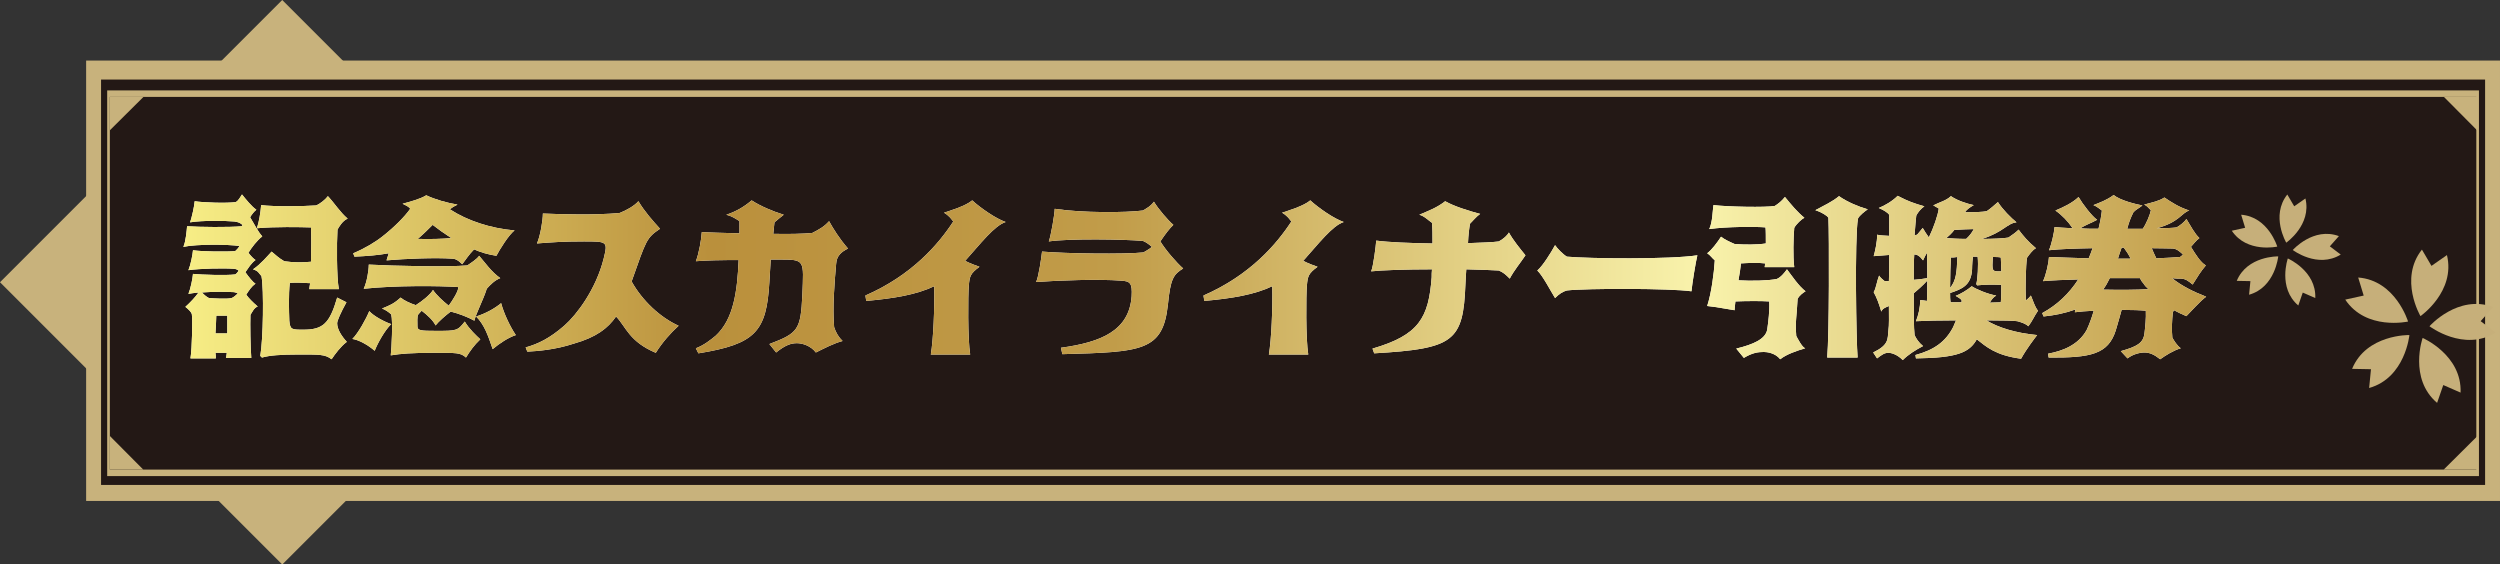 <?xml version="1.0" encoding="UTF-8"?><svg id="_レイヤー_2" xmlns="http://www.w3.org/2000/svg" width="415.852" height="93.897" xmlns:xlink="http://www.w3.org/1999/xlink" viewBox="0 0 415.852 93.897"><rect x="0" y="0" width="415.852" height="93.897" fill="#333333" stroke="none"/><defs><style>.cls-1{fill:#c6af7a;}.cls-1,.cls-2,.cls-3,.cls-4,.cls-5{stroke-width:0px;}.cls-2{fill:url(#_新規グラデーションスウォッチ_16);}.cls-3{fill:#231815;}.cls-4{fill:#c8b27c;}.cls-5{fill:#fff;}</style><linearGradient id="_新規グラデーションスウォッチ_16" x1="30.498" y1="46.122" x2="366.976" y2="46.122" gradientUnits="userSpaceOnUse"><stop offset="0" stop-color="#f7ee86"/><stop offset=".26" stop-color="#ba903c"/><stop offset=".46" stop-color="#c19c49"/><stop offset=".75" stop-color="#f9f3ac"/><stop offset="1" stop-color="#c19c49"/></linearGradient></defs><g id="_レイヤー_1-2"><rect class="cls-4" x="13.751" y="13.75" width="66.395" height="66.396" transform="translate(-19.446 46.95) rotate(-45.001)"/><rect class="cls-4" x="14.329" y="10.074" width="401.522" height="73.255"/><rect class="cls-3" x="16.81" y="13.233" width="396.563" height="67.432"/><path class="cls-4" d="M412.351,79.193H17.831V15.038h394.519v64.155ZM18.269,78.112h393.645V16.119H18.269v61.993Z"/><polygon class="cls-4" points="18.269 78.112 23.828 78.112 18.269 72.516 18.269 78.112"/><polygon class="cls-4" points="412.08 16.119 406.521 16.119 412.08 21.715 412.08 16.119"/><polygon class="cls-4" points="412.08 78.112 412.08 72.553 406.484 78.112 412.08 78.112"/><polygon class="cls-4" points="18.269 16.119 18.269 21.678 23.865 16.119 18.269 16.119"/><path class="cls-1" d="M402.624,52.583s5.873-4.076,4.404-10.154l-2.575,1.797-1.589-2.709c-3.874,4.91-.24,11.066-.24,11.066Z"/><path class="cls-1" d="M400.56,53.487s-2.061-6.845-8.296-7.326l.914,3.004-3.067.674c3.472,5.201,10.45,3.648,10.45,3.648Z"/><path class="cls-1" d="M400.782,55.73s-7.147-.155-9.532,5.626l3.14.06-.307,3.125c6.02-1.695,6.699-8.811,6.699-8.811Z"/><path class="cls-1" d="M402.983,56.212s-2.356,6.749,2.406,10.804l1.027-2.968,2.878,1.257c.248-6.249-6.31-9.094-6.31-9.094Z"/><path class="cls-1" d="M404.122,54.267s5.691,4.326,11.018,1.051l-2.505-1.894,2.085-2.348c-5.866-2.167-10.598,3.191-10.598,3.191Z"/><path class="cls-1" d="M380.297,40.366s4.252-2.951,3.189-7.353l-1.865,1.301-1.15-1.961c-2.805,3.555-.174,8.013-.174,8.013Z"/><path class="cls-1" d="M378.803,41.021s-1.493-4.956-6.007-5.305l.662,2.175-2.221.488c2.514,3.766,7.567,2.641,7.567,2.641Z"/><path class="cls-1" d="M378.964,42.645s-5.175-.112-6.902,4.074l2.273.043-.222,2.263c4.359-1.227,4.85-6.38,4.85-6.38Z"/><path class="cls-1" d="M380.557,42.993s-1.706,4.887,1.742,7.823l.744-2.149,2.084.91c.18-4.525-4.569-6.585-4.569-6.585Z"/><path class="cls-1" d="M381.382,41.585s4.121,3.132,7.978.761l-1.814-1.371,1.51-1.7c-4.248-1.569-7.674,2.311-7.674,2.311Z"/><path class="cls-5" d="M41.66,52.364c-.056,1.547,0,5.427.141,7.17h-4.217c.084-.197.084-.562.14-.844h-1.884c.056.281.056.647.056.928h-4.217c.281-1.687.366-6.691.225-7.394-.084-.281-.506-.759-1.068-1.181.843-.759,1.631-1.603,2.193-2.39-.703.084-1.265.14-1.687.225.337-.787.703-2.53.759-3.318,1.406.141,5.567.281,7.029.085.225-.141.422-.366.562-.647-.281-.197-.562-.281-.759-.281-1.631-.141-5.623-.056-7.591.225.337-.787.703-2.531.759-3.318,1.406.225,5.567.281,7.029.141.225-.197.506-.478.703-.844-1.884-.281-7.029-.337-9.335.141.422-.9.562-2.812.619-3.43,1.912.14,7.17.197,9.081,0,.056-.085.141-.141.141-.225-.562-.478-.928-.478-1.35-.562-1.546-.14-5.398-.197-7.366.141.281-.844.703-2.671.759-3.515,1.35.225,5.426.365,6.832.14.422-.197.759-.843,1.04-1.265.562.703,1.687,2.109,2.39,2.53-.422.366-.759.787-1.04,1.265.703,1.124,1.265,2.334,2.024,3.177-.9.703-1.743,1.827-2.306,2.727.422.562.843.984,1.181,1.209-.759.562-1.181,1.321-1.687,2.024.562.787,1.209,1.631,1.687,1.912-.703.478-1.125,1.181-1.546,1.828.506.703,1.265,1.406,1.912,1.968-.647.197-.984,1.097-1.209,1.377ZM33.591,48.653c.337.365.843.787,1.181.928.928.056,2.896.197,3.739,0,.281-.085.703-.422,1.04-.787-.281-.14-.478-.14-.618-.197-1.406-.085-3.599-.085-5.342.056ZM37.808,55.457v-2.952h-1.828c0,.647-.084,1.771-.141,2.952h1.968ZM56.14,38.193c-.141,2.249-.141,8.013.225,9.897h-4.92c.056-.281.056-.619.141-.984-1.068-.056-2.193-.14-3.374-.056-.225,1.968-.141,4.639-.084,6.298.141,1.49.365,1.49,2.334,1.49,3.233,0,4.358-.984,5.623-5.342l1.546.787c-.928,1.659-1.546,3.064-1.546,3.486,0,.984.703,2.109,1.603,3.093-1.04.787-1.968,2.052-2.53,2.896-1.125-.844-2.024-.787-5.623-.787-2.812,0-4.695.141-5.96.506l-.281-.281c.478-2.671.619-11.021.197-13.27-.478-.506-.478-.844-1.406-1.125,1.265-.843,2.39-2.193,3.093-2.952.562.478,1.265,1.125,2.109,1.603,1.49.225,3.093.225,4.442.084.056-2.109.056-4.358,0-5.707-1.828-.056-5.989-.14-8.997.14.337-1.04.618-2.586.703-3.852,2.165.281,7.085.197,9.138.056.703-.281,1.603-1.04,1.968-1.547,1.181,1.265,2.024,2.671,3.289,3.74-.843.337-1.462,1.406-1.687,1.827Z"/><path class="cls-5" d="M58.615,56.384c.984-.984,2.306-3.374,2.812-4.639.703.843,2.727,1.884,3.655,2.165-1.068.984-2.334,3.318-2.755,4.442-1.124-.984-2.671-1.828-3.711-1.968ZM82.57,42.551c-1.406-.225-2.587-.562-3.711-1.068-.787.787-1.49,1.828-1.968,2.474-.787-.787-1.265-.928-1.687-.928-2.671-.197-7.732,0-10.909.281.084-.281.225-.703.366-1.181-1.771.337-3.739.478-5.708.562l-.197-.562c1.884-.787,3.655-1.827,4.977-2.896,1.968-1.546,3.655-3.289,4.499-4.498-.197-.337-.703-.562-1.265-.844,1.209-.337,2.896-.759,3.936-1.406,1.49.703,3.458,1.265,5.201,1.547-.422.225-.843.422-1.265.787,2.896,1.884,6.692,3.149,10.768,3.515-.928.618-2.615,3.374-3.036,4.217ZM69.58,52.308c-.225.281-.141,1.406-.141,1.968,0,.703.478.76,3.093.76,3.43,0,3.571,0,4.78-1.547.703,1.209,1.968,2.39,2.587,2.952-1.04.984-1.687,1.912-2.39,3.036-.9-.843-1.603-.787-5.482-.787-3.515,0-5.342.141-7.029.422.141-1.181.366-5.623.084-6.804-.365-.366-1.068-.844-1.546-.984,1.406-.562,2.109-.9,3.093-1.828.618.506,1.546.928,2.53,1.265,1.124-.703,2.39-1.743,2.868-2.531.562.844,1.631,1.828,2.615,2.615.703-.984,1.603-2.39,1.603-3.093-3.233-.225-10.543-.281-15.745.281.506-1.068.843-2.952.843-4.02,4.161.225,12.933.422,16.392.14.478-.337,1.603-1.04,1.968-1.603.984,1.125,2.024,2.671,3.514,3.711-.928.366-1.631,1.069-2.249,1.772-.562,1.827-1.771,4.049-2.053,5.314-1.125-.618-2.587-1.181-3.936-1.518-.843.619-2.024,1.659-2.53,2.306-.337-.787-1.406-1.772-2.305-2.446-.225.197-.422.478-.562.619ZM75.063,39.599c-1.209-.787-2.193-1.49-3.093-2.193-.703.703-1.49,1.49-2.474,2.334,2.053.056,4.161,0,5.567-.14ZM85.803,55.738c-1.265.422-2.671,1.349-3.852,2.334-.787-2.334-1.406-4.077-2.755-5.427,1.546-.478,3.093-1.321,4.161-2.221.478,1.799,1.546,3.993,2.446,5.314Z"/><path class="cls-5" d="M112.88,54.191c-1.265,1.124-2.755,2.811-3.795,4.498-4.442-1.884-4.92-4.273-6.607-6.045-1.35,1.968-3.318,3.458-6.973,4.499-3.233,1.068-6.185,1.265-7.788,1.349l-.281-.703c2.024-.562,3.992-1.49,6.466-3.655,2.024-1.772,5.258-6.045,6.523-11.162.703-2.812.562-2.812-3.289-2.812-3.514,0-5.286.141-7.816.337.562-1.265.984-3.852.984-4.977,3.318.141,8.66.281,12.736-.084.9-.337,2.446-1.124,3.149-1.968,1.068,1.772,2.334,3.177,3.599,4.583-2.249,1.547-2.249,1.743-4.723,8.772,1.771,3.177,4.723,5.961,7.816,7.366Z"/><path class="cls-5" d="M140.154,56.722c-1.406.365-3.036,1.209-4.442,1.912-.843-1.125-2.249-1.547-3.149-1.547-.928,0-1.912.281-3.458,1.547l-1.125-1.406c4.78-1.827,5.201-2.334,5.483-8.153.225-5.904.506-5.904-3.936-5.904h-1.321c-.084,1.265-.141,2.531-.225,3.74-.478,8.266-2.306,10.318-11.809,11.865l-.422-.844c1.35-.506,2.474-1.406,3.318-2.109,2.952-2.755,3.571-7.31,3.796-12.568-2.671,0-5.567.056-7.113.197.506-1.265.928-3.711.984-4.836,1.209.056,3.739.14,6.27.197v-2.024c-.647-.422-1.265-.843-2.193-1.068,1.687-.562,2.952-1.322,4.217-2.39,1.406.928,3.514,1.827,5.342,2.39-.562.422-1.04.843-1.546,1.265-.056.506-.141,1.209-.197,1.911,2.587.056,4.977,0,6.467-.14,1.125-.562,2.024-1.068,2.812-1.968.703,1.265,1.687,2.868,3.149,4.555-1.124.562-1.884,1.209-1.968,2.53-.281,3.177-.619,7.254-.337,10.544.281.899.759,1.687,1.406,2.306Z"/><path class="cls-5" d="M160.539,43.395c.843.422,1.743.759,2.39.984-1.546,1.124-1.631,1.603-1.771,3.093-.141,1.547-.197,8.969.225,11.499h-6.551c.422-2.446.647-7.788.562-11.358-2.952,1.406-6.664,2.024-11.303,2.446l-.141-.9c7.732-3.374,12.146-8.519,14.62-12.315-.084-.056-.562-.899-1.546-1.462.843-.281,3.655-1.124,4.695-2.052,1.209,1.124,3.88,3.036,5.567,3.599-1.912.618-4.217,3.655-6.748,6.466Z"/><path class="cls-5" d="M196.81,44.66c-1.631.984-2.109,1.743-2.53,5.96-.843,7.788-4.218,7.929-17.572,8.294l-.225-1.068c6.607-.9,11.331-2.811,11.752-8.547.141-2.249-.281-2.531-1.771-2.615-3.655-.281-10.262-.056-14.114.225.422-.844.9-4.218.984-5.061,3.852.337,13.777.478,16.869.141.422-.281,1.04-.562,1.406-.928-.506-.422-.928-.759-1.49-.984-3.233-.281-12.23-.422-15.66.084.337-.843.984-4.583.984-5.426,4.555.703,11.949.647,14.676.281.703-.422,1.265-.703,1.828-1.462.703,1.181,2.334,3.093,3.233,3.852-.619.562-1.462,1.687-2.165,2.755.9,1.462,2.671,3.515,3.796,4.499Z"/><path class="cls-5" d="M216.774,43.395c.843.422,1.743.759,2.39.984-1.547,1.124-1.631,1.603-1.771,3.093-.141,1.547-.197,8.969.225,11.499h-6.551c.422-2.446.647-7.788.562-11.358-2.952,1.406-6.663,2.024-11.302,2.446l-.141-.9c7.732-3.374,12.146-8.519,14.62-12.315-.084-.056-.562-.899-1.547-1.462.844-.281,3.655-1.124,4.695-2.052,1.209,1.124,3.88,3.036,5.567,3.599-1.912.618-4.217,3.655-6.748,6.466Z"/><path class="cls-5" d="M253.747,42.467c-.843,1.265-1.912,2.531-2.615,3.88-.703-.703-1.124-1.069-1.827-1.349-.984-.056-3.008-.141-5.399-.197-.084.844-.084,1.687-.14,2.39-.365,9.672-1.912,10.796-15.182,11.584l-.281-.787c7.732-2.249,9.334-5.117,9.84-11.865,0-.422,0-.844.056-1.322-4.273,0-8.491.141-10.121.337.365-.844.787-4.274.843-5.117,2.053.281,5.708.422,9.363.478,0-1.322,0-2.531-.085-3.43-.618-.422-1.265-1.124-2.109-1.349,1.631-.703,2.952-1.181,4.302-2.249,1.462.844,3.993,1.631,5.82,2.109-.618.422-1.265,1.209-1.687,1.631-.14.759-.281,1.884-.337,3.233,2.165-.084,4.077-.14,5.117-.281.703-.365,1.406-.984,1.687-1.49.647,1.209,1.912,2.755,2.755,3.795Z"/><path class="cls-5" d="M258.669,49.58c-.703-1.125-2.052-3.74-2.952-4.583.899-.759,2.305-3.008,2.952-4.218.337.506,1.265,1.49,1.968,1.912,3.571.337,17.207.478,21.705-.225-.281,1.124-.843,4.583-.984,5.989-3.43-.506-17.488-.506-20.721-.14-.703.197-1.265.562-1.968,1.265Z"/><path class="cls-5" d="M299.017,49.721c-.14,2.868-.422,3.768-.225,6.157.225.422.984,1.912,1.49,2.052-1.406.422-3.093.984-4.161,1.828-.843-1.069-2.249-1.209-2.727-1.209-.984,0-1.912.14-3.318.984l-1.265-1.547c2.896-.703,4.864-1.602,5.145-3.149.197-1.349.422-3.149.337-4.695-1.265-.084-3.655-.084-5.623,0-.056.619-.141,1.181-.141,1.462-1.265-.197-3.149-.562-4.555-.703.703-2.165,1.124-5.398,1.265-7.591-.422-.337-.787-.9-1.265-1.181.759-.562,1.603-1.687,2.306-2.755.506.422,1.406.843,2.249,1.209,1.687.14,3.74.14,5.202-.085,0-1.124,0-2.165-.056-2.671-1.547-.14-6.466-.14-9.362.281.562-1.124.562-3.149.703-3.993,2.193.281,8.8.422,10.206.141.562-.366,1.04-.703,1.687-1.49,1.04,1.265,2.024,2.474,3.233,3.458-.422.197-1.349,1.04-1.687,1.687-.14,1.743-.225,4.639,0,6.523h-4.92c.056-.197.056-.422.056-.619-1.181-.14-2.587-.084-3.993,0-.085.759-.225,1.743-.422,2.812,2.109.14,5.117.056,6.382-.225.647-.281,1.124-.844,1.687-1.603.787,1.04,1.968,2.812,3.093,3.655-.337.197-.984.619-1.322,1.265ZM305.905,32.626c1.265.928,3.289,1.772,4.78,2.193-.506.337-1.406,1.04-1.631,1.547-.562,3.29-.281,20.58-.056,23.111h-5.061c.337-3.739.337-20.3.197-23.252-.197-.365-1.265-.984-2.165-1.265,1.462-.787,2.811-1.406,3.936-2.334Z"/><path class="cls-5" d="M314.201,50.902c-.647.281-1.068.422-1.265.928-.422-1.406-.703-2.193-1.265-3.233.422-.703.478-1.687.899-2.756.225.365.647.703.928.928h.703c.056-1.406.056-2.896.056-4.358-.899.056-1.827.14-2.586.197.197-.703.618-2.446.562-3.57.478.14,1.265.14,2.024.197v-3.514c-.197-.281-.843-.759-1.743-1.125,1.04-.422,2.249-1.124,3.149-2.024,1.546.843,2.896,1.321,4.442,1.743-.562.365-1.124,1.068-1.349,1.546-.056.647-.197,1.772-.281,3.233.14,0,.281,0,.422-.056.281-.365.506-.562.928-1.124.281.478.619,1.04,1.04,1.602v-.056c.787-1.631,1.49-3.655,1.631-4.78-.225-.085-.562-.365-.928-.506,1.069-.562,2.109-.759,2.952-1.547.984.703,2.671,1.265,3.795,1.49-.703.422-1.124.703-1.462,1.181,1.462,0,2.952,0,3.655-.197.562-.365,1.181-.928,1.828-1.49.759,1.209,2.165,2.615,3.093,3.374-1.547.14-2.249,1.687-5.764,2.755,1.884,0,3.655-.084,4.414-.225.647-.422,1.406-.984,1.687-1.322.787,1.04,1.546,1.968,2.896,3.093-.562.281-1.209,1.181-1.49,1.602-.197,1.265-.281,4.78-.197,7.113.281-.281.478-.365.843-.844.337.759.619,1.828,1.181,2.531-.703,1.04-.9,1.659-1.603,2.586-.422-.422-1.124-.647-1.828-.843-.422-.085-2.474-.141-5.145-.141,1.912,1.181,4.864,2.109,8.435,2.446-.422.562-1.743,2.249-2.671,3.936-4.274-.562-5.82-2.024-7.366-3.233-1.209,2.193-3.233,3.093-10.121,3.177l-.085-.562c3.093-.844,5.005-2.193,6.27-4.639.197-.422.337-.787.478-1.125-2.587,0-5.117.056-6.664.141.422-1.069.703-2.249.703-3.515.281,0,.703.085,1.124.141.056-.9.056-2.109.056-3.374-.843.928-1.602,1.546-2.249,2.109,0,3.036,0,5.764.14,6.945.225.506.647,1.209,1.406,1.827-1.322.703-2.446,1.406-3.374,2.334-.899-.928-1.884-1.209-2.39-1.209-.619,0-1.04.281-1.884.928l-.647-.984c2.615-1.265,2.39-2.193,2.531-3.655.14-.928.084-2.334.084-4.077ZM318.418,42.327c-.084,1.349-.084,2.811-.084,4.217.787-.056,1.546-.14,2.249-.281,0-1.687,0-3.374-.056-4.217-.225.365-.422.787-.647,1.265-.562-.76-1.04-.984-1.406-.984h-.056ZM325.082,38.249c-.422.562-.9.984-1.322,1.35.703.056,1.968.14,3.29.14.562-.506.984-1.068,1.265-1.631-.984,0-2.109.084-3.233.14ZM326.291,50.283v-.366c-.141-.197-.703-.562-.984-.703.759-.281,1.968-.984,2.671-1.602.703.478,2.671,1.321,4.077,1.546-.506.281-.787.703-1.069,1.181.647,0,1.265-.056,1.828-.056.084-.844.084-1.828.084-2.896-1.265-.056-2.952-.056-4.02.084l-.14-.225c.225-.843.365-3.093.225-4.555h-.787c-.14,1.124-.14,2.109-.14,2.109-.141,2.671-1.687,3.29-3.655,3.936,0,.562,0,1.04.084,1.547h1.828ZM324.379,47.893c.984-1.209,1.124-2.53,1.209-5.145-.422.084-.787.084-1.068.084-.056.9-.14,3.093-.14,5.061ZM332.814,42.832c-.337-.084-.844-.084-1.322-.084-.14,2.249-.14,2.39.984,2.39h.422c0-1.04-.084-1.884-.084-2.306Z"/><path class="cls-5" d="M345.692,46.487c-2.249.056-4.302.141-5.848.281.506-1.068.928-3.036.984-4.02,1.827.084,4.161.14,6.607.225.225-.506.422-1.069.647-1.687-2.812.056-5.483.14-7.254.337.422-.984.843-2.811.928-3.852.618.056,1.687.141,3.008.197-.759-1.124-1.743-2.165-2.868-2.952,1.181-.478,2.868-1.265,3.852-2.249.647,1.124,2.249,3.233,3.093,3.795-.759.422-1.884.844-2.812,1.406.928.085,1.968.085,3.037.085.281-1.124.478-2.193.562-3.036-.225-.141-.843-.703-1.406-.9,1.04-.422,2.165-.787,3.374-1.687,1.04.9,3.711,1.547,4.78,1.743-.506.422-1.124.703-1.49,1.124-.478.928-.759,1.687-1.04,2.756h2.586c.562-.787,1.209-2.334,1.35-3.093-.366-.281-.506-.647-1.125-.928,1.547-.422,2.39-.562,3.374-1.181,1.125.759,2.39,1.603,4.133,2.165-1.265.365-1.603,1.912-5.398,2.952,1.462,0,2.671-.056,3.289-.14.506-.281,1.265-.843,1.631-1.406.76,1.209,1.322,2.39,2.165,3.177-.562.422-.984.984-1.406,1.462.787,1.265,1.546,2.53,2.474,3.093-.843.984-1.406,1.912-2.193,3.177-.759-.647-1.181-.928-1.884-.984-.422,0-.984,0-1.547-.085,1.547,1.265,3.515,2.249,5.679,3.093-.984.703-2.586,2.53-3.29,3.233-.703-.281-1.406-.647-2.052-.984-.056.141-.14.225-.197.281-.141,1.462-.225,2.868-.085,4.274.225.422.787,1.349,1.406,1.771-1.181.337-2.53,1.181-3.43,1.828-.984-.787-1.771-1.124-2.615-1.124-.843,0-2.024.337-2.811.984l-1.125-1.209c2.671-.759,3.74-1.322,3.936-2.952.141-1.181.281-2.531.225-3.768-.843-.085-2.249-.141-4.02-.141-.281.956-.562,2.081-.984,3.43-1.265,3.936-4.133,4.555-11.162,4.498l-.085-.647c2.334-.422,5.005-1.406,6.411-3.936.422-.899.843-2.024,1.181-3.205-1.181.056-2.306.14-3.149.253,0-.197.056-.337.14-.478-1.687.619-3.458.984-5.342,1.181l-.225-.562c2.531-1.378,4.499-3.29,5.989-5.595ZM350.95,46.262c-.337.703-.703,1.35-1.124,1.912,2.53.056,5.623.056,7.535-.084-.365-.337-.647-.619-.843-.984-.225-.197-.422-.562-.562-.844h-5.005ZM352.299,43.029h2.109c-.281-.619-.703-1.265-1.125-1.828h-.365c-.197.562-.422,1.125-.619,1.828ZM361.493,41.343c-.844,0-2.024-.056-3.571-.056.197.478.478,1.124.759,1.687,1.687-.085,3.093-.141,3.936-.225.14-.056.281-.197.506-.422-.844-.76-1.125-.9-1.631-.984Z"/><path class="cls-2" d="M41.66,52.364c-.056,1.547,0,5.427.141,7.17h-4.217c.084-.197.084-.562.14-.844h-1.884c.056.281.056.647.056.928h-4.217c.281-1.687.366-6.691.225-7.394-.084-.281-.506-.759-1.068-1.181.843-.759,1.631-1.603,2.193-2.39-.703.084-1.265.14-1.687.225.337-.787.703-2.53.759-3.318,1.406.141,5.567.281,7.029.085.225-.141.422-.366.562-.647-.281-.197-.562-.281-.759-.281-1.631-.141-5.623-.056-7.591.225.337-.787.703-2.531.759-3.318,1.406.225,5.567.281,7.029.141.225-.197.506-.478.703-.844-1.884-.281-7.029-.337-9.335.141.422-.9.562-2.812.619-3.43,1.912.14,7.17.197,9.081,0,.056-.085.141-.141.141-.225-.562-.478-.928-.478-1.35-.562-1.546-.14-5.398-.197-7.366.141.281-.844.703-2.671.759-3.515,1.35.225,5.426.365,6.832.14.422-.197.759-.843,1.04-1.265.562.703,1.687,2.109,2.39,2.53-.422.366-.759.787-1.04,1.265.703,1.124,1.265,2.334,2.024,3.177-.9.703-1.743,1.827-2.306,2.727.422.562.843.984,1.181,1.209-.759.562-1.181,1.321-1.687,2.024.562.787,1.209,1.631,1.687,1.912-.703.478-1.125,1.181-1.546,1.828.506.703,1.265,1.406,1.912,1.968-.647.197-.984,1.097-1.209,1.377ZM33.591,48.653c.337.365.843.787,1.181.928.928.056,2.896.197,3.739,0,.281-.085.703-.422,1.04-.787-.281-.14-.478-.14-.618-.197-1.406-.085-3.599-.085-5.342.056ZM37.808,55.457v-2.952h-1.828c0,.647-.084,1.771-.141,2.952h1.968ZM56.14,38.193c-.141,2.249-.141,8.013.225,9.897h-4.92c.056-.281.056-.619.141-.984-1.068-.056-2.193-.14-3.374-.056-.225,1.968-.141,4.639-.084,6.298.141,1.49.365,1.49,2.334,1.49,3.233,0,4.358-.984,5.623-5.342l1.546.787c-.928,1.659-1.546,3.064-1.546,3.486,0,.984.703,2.109,1.603,3.093-1.04.787-1.968,2.052-2.53,2.896-1.125-.844-2.024-.787-5.623-.787-2.812,0-4.695.141-5.96.506l-.281-.281c.478-2.671.619-11.021.197-13.27-.478-.506-.478-.844-1.406-1.125,1.265-.843,2.39-2.193,3.093-2.952.562.478,1.265,1.125,2.109,1.603,1.49.225,3.093.225,4.442.084.056-2.109.056-4.358,0-5.707-1.828-.056-5.989-.14-8.997.14.337-1.04.618-2.586.703-3.852,2.165.281,7.085.197,9.138.056.703-.281,1.603-1.04,1.968-1.547,1.181,1.265,2.024,2.671,3.289,3.74-.843.337-1.462,1.406-1.687,1.827Z"/><path class="cls-2" d="M58.615,56.384c.984-.984,2.306-3.374,2.812-4.639.703.843,2.727,1.884,3.655,2.165-1.068.984-2.334,3.318-2.755,4.442-1.124-.984-2.671-1.828-3.711-1.968ZM82.57,42.551c-1.406-.225-2.587-.562-3.711-1.068-.787.787-1.49,1.828-1.968,2.474-.787-.787-1.265-.928-1.687-.928-2.671-.197-7.732,0-10.909.281.084-.281.225-.703.366-1.181-1.771.337-3.739.478-5.708.562l-.197-.562c1.884-.787,3.655-1.827,4.977-2.896,1.968-1.546,3.655-3.289,4.499-4.498-.197-.337-.703-.562-1.265-.844,1.209-.337,2.896-.759,3.936-1.406,1.49.703,3.458,1.265,5.201,1.547-.422.225-.843.422-1.265.787,2.896,1.884,6.692,3.149,10.768,3.515-.928.618-2.615,3.374-3.036,4.217ZM69.58,52.308c-.225.281-.141,1.406-.141,1.968,0,.703.478.76,3.093.76,3.43,0,3.571,0,4.78-1.547.703,1.209,1.968,2.39,2.587,2.952-1.04.984-1.687,1.912-2.39,3.036-.9-.843-1.603-.787-5.482-.787-3.515,0-5.342.141-7.029.422.141-1.181.366-5.623.084-6.804-.365-.366-1.068-.844-1.546-.984,1.406-.562,2.109-.9,3.093-1.828.618.506,1.546.928,2.53,1.265,1.124-.703,2.39-1.743,2.868-2.531.562.844,1.631,1.828,2.615,2.615.703-.984,1.603-2.39,1.603-3.093-3.233-.225-10.543-.281-15.745.281.506-1.068.843-2.952.843-4.02,4.161.225,12.933.422,16.392.14.478-.337,1.603-1.04,1.968-1.603.984,1.125,2.024,2.671,3.514,3.711-.928.366-1.631,1.069-2.249,1.772-.562,1.827-1.771,4.049-2.053,5.314-1.125-.618-2.587-1.181-3.936-1.518-.843.619-2.024,1.659-2.53,2.306-.337-.787-1.406-1.772-2.305-2.446-.225.197-.422.478-.562.619ZM75.063,39.599c-1.209-.787-2.193-1.49-3.093-2.193-.703.703-1.49,1.49-2.474,2.334,2.053.056,4.161,0,5.567-.14ZM85.803,55.738c-1.265.422-2.671,1.349-3.852,2.334-.787-2.334-1.406-4.077-2.755-5.427,1.546-.478,3.093-1.321,4.161-2.221.478,1.799,1.546,3.993,2.446,5.314Z"/><path class="cls-2" d="M112.88,54.191c-1.265,1.124-2.755,2.811-3.795,4.498-4.442-1.884-4.92-4.273-6.607-6.045-1.35,1.968-3.318,3.458-6.973,4.499-3.233,1.068-6.185,1.265-7.788,1.349l-.281-.703c2.024-.562,3.992-1.49,6.466-3.655,2.024-1.772,5.258-6.045,6.523-11.162.703-2.812.562-2.812-3.289-2.812-3.514,0-5.286.141-7.816.337.562-1.265.984-3.852.984-4.977,3.318.141,8.66.281,12.736-.084.9-.337,2.446-1.124,3.149-1.968,1.068,1.772,2.334,3.177,3.599,4.583-2.249,1.547-2.249,1.743-4.723,8.772,1.771,3.177,4.723,5.961,7.816,7.366Z"/><path class="cls-2" d="M140.154,56.722c-1.406.365-3.036,1.209-4.442,1.912-.843-1.125-2.249-1.547-3.149-1.547-.928,0-1.912.281-3.458,1.547l-1.125-1.406c4.78-1.827,5.201-2.334,5.483-8.153.225-5.904.506-5.904-3.936-5.904h-1.321c-.084,1.265-.141,2.531-.225,3.74-.478,8.266-2.306,10.318-11.809,11.865l-.422-.844c1.35-.506,2.474-1.406,3.318-2.109,2.952-2.755,3.571-7.31,3.796-12.568-2.671,0-5.567.056-7.113.197.506-1.265.928-3.711.984-4.836,1.209.056,3.739.14,6.27.197v-2.024c-.647-.422-1.265-.843-2.193-1.068,1.687-.562,2.952-1.322,4.217-2.39,1.406.928,3.514,1.827,5.342,2.39-.562.422-1.04.843-1.546,1.265-.056.506-.141,1.209-.197,1.911,2.587.056,4.977,0,6.467-.14,1.125-.562,2.024-1.068,2.812-1.968.703,1.265,1.687,2.868,3.149,4.555-1.124.562-1.884,1.209-1.968,2.53-.281,3.177-.619,7.254-.337,10.544.281.899.759,1.687,1.406,2.306Z"/><path class="cls-2" d="M160.539,43.395c.843.422,1.743.759,2.39.984-1.546,1.124-1.631,1.603-1.771,3.093-.141,1.547-.197,8.969.225,11.499h-6.551c.422-2.446.647-7.788.562-11.358-2.952,1.406-6.664,2.024-11.303,2.446l-.141-.9c7.732-3.374,12.146-8.519,14.62-12.315-.084-.056-.562-.899-1.546-1.462.843-.281,3.655-1.124,4.695-2.052,1.209,1.124,3.88,3.036,5.567,3.599-1.912.618-4.217,3.655-6.748,6.466Z"/><path class="cls-2" d="M196.81,44.66c-1.631.984-2.109,1.743-2.53,5.96-.843,7.788-4.218,7.929-17.572,8.294l-.225-1.068c6.607-.9,11.331-2.811,11.752-8.547.141-2.249-.281-2.531-1.771-2.615-3.655-.281-10.262-.056-14.114.225.422-.844.9-4.218.984-5.061,3.852.337,13.777.478,16.869.141.422-.281,1.04-.562,1.406-.928-.506-.422-.928-.759-1.49-.984-3.233-.281-12.23-.422-15.66.084.337-.843.984-4.583.984-5.426,4.555.703,11.949.647,14.676.281.703-.422,1.265-.703,1.828-1.462.703,1.181,2.334,3.093,3.233,3.852-.619.562-1.462,1.687-2.165,2.755.9,1.462,2.671,3.515,3.796,4.499Z"/><path class="cls-2" d="M216.774,43.395c.843.422,1.743.759,2.39.984-1.547,1.124-1.631,1.603-1.771,3.093-.141,1.547-.197,8.969.225,11.499h-6.551c.422-2.446.647-7.788.562-11.358-2.952,1.406-6.663,2.024-11.302,2.446l-.141-.9c7.732-3.374,12.146-8.519,14.62-12.315-.084-.056-.562-.899-1.547-1.462.844-.281,3.655-1.124,4.695-2.052,1.209,1.124,3.88,3.036,5.567,3.599-1.912.618-4.217,3.655-6.748,6.466Z"/><path class="cls-2" d="M253.747,42.467c-.843,1.265-1.912,2.531-2.615,3.88-.703-.703-1.124-1.069-1.827-1.349-.984-.056-3.008-.141-5.399-.197-.084.844-.084,1.687-.14,2.39-.365,9.672-1.912,10.796-15.182,11.584l-.281-.787c7.732-2.249,9.334-5.117,9.84-11.865,0-.422,0-.844.056-1.322-4.273,0-8.491.141-10.121.337.365-.844.787-4.274.843-5.117,2.053.281,5.708.422,9.363.478,0-1.322,0-2.531-.085-3.43-.618-.422-1.265-1.124-2.109-1.349,1.631-.703,2.952-1.181,4.302-2.249,1.462.844,3.993,1.631,5.82,2.109-.618.422-1.265,1.209-1.687,1.631-.14.759-.281,1.884-.337,3.233,2.165-.084,4.077-.14,5.117-.281.703-.365,1.406-.984,1.687-1.49.647,1.209,1.912,2.755,2.755,3.795Z"/><path class="cls-2" d="M258.669,49.58c-.703-1.125-2.052-3.74-2.952-4.583.899-.759,2.305-3.008,2.952-4.218.337.506,1.265,1.49,1.968,1.912,3.571.337,17.207.478,21.705-.225-.281,1.124-.843,4.583-.984,5.989-3.43-.506-17.488-.506-20.721-.14-.703.197-1.265.562-1.968,1.265Z"/><path class="cls-2" d="M299.017,49.721c-.14,2.868-.422,3.768-.225,6.157.225.422.984,1.912,1.49,2.052-1.406.422-3.093.984-4.161,1.828-.843-1.069-2.249-1.209-2.727-1.209-.984,0-1.912.14-3.318.984l-1.265-1.547c2.896-.703,4.864-1.602,5.145-3.149.197-1.349.422-3.149.337-4.695-1.265-.084-3.655-.084-5.623,0-.056.619-.141,1.181-.141,1.462-1.265-.197-3.149-.562-4.555-.703.703-2.165,1.124-5.398,1.265-7.591-.422-.337-.787-.9-1.265-1.181.759-.562,1.603-1.687,2.306-2.755.506.422,1.406.843,2.249,1.209,1.687.14,3.74.14,5.202-.085,0-1.124,0-2.165-.056-2.671-1.547-.14-6.466-.14-9.362.281.562-1.124.562-3.149.703-3.993,2.193.281,8.8.422,10.206.141.562-.366,1.04-.703,1.687-1.49,1.04,1.265,2.024,2.474,3.233,3.458-.422.197-1.349,1.04-1.687,1.687-.14,1.743-.225,4.639,0,6.523h-4.92c.056-.197.056-.422.056-.619-1.181-.14-2.587-.084-3.993,0-.085.759-.225,1.743-.422,2.812,2.109.14,5.117.056,6.382-.225.647-.281,1.124-.844,1.687-1.603.787,1.04,1.968,2.812,3.093,3.655-.337.197-.984.619-1.322,1.265ZM305.905,32.626c1.265.928,3.289,1.772,4.78,2.193-.506.337-1.406,1.04-1.631,1.547-.562,3.29-.281,20.58-.056,23.111h-5.061c.337-3.739.337-20.3.197-23.252-.197-.365-1.265-.984-2.165-1.265,1.462-.787,2.811-1.406,3.936-2.334Z"/><path class="cls-2" d="M314.201,50.902c-.647.281-1.068.422-1.265.928-.422-1.406-.703-2.193-1.265-3.233.422-.703.478-1.687.899-2.756.225.365.647.703.928.928h.703c.056-1.406.056-2.896.056-4.358-.899.056-1.827.14-2.586.197.197-.703.618-2.446.562-3.57.478.14,1.265.14,2.024.197v-3.514c-.197-.281-.843-.759-1.743-1.125,1.04-.422,2.249-1.124,3.149-2.024,1.546.843,2.896,1.321,4.442,1.743-.562.365-1.124,1.068-1.349,1.546-.056.647-.197,1.772-.281,3.233.14,0,.281,0,.422-.056.281-.365.506-.562.928-1.124.281.478.619,1.04,1.04,1.602v-.056c.787-1.631,1.49-3.655,1.631-4.78-.225-.085-.562-.365-.928-.506,1.069-.562,2.109-.759,2.952-1.547.984.703,2.671,1.265,3.795,1.49-.703.422-1.124.703-1.462,1.181,1.462,0,2.952,0,3.655-.197.562-.365,1.181-.928,1.828-1.49.759,1.209,2.165,2.615,3.093,3.374-1.547.14-2.249,1.687-5.764,2.755,1.884,0,3.655-.084,4.414-.225.647-.422,1.406-.984,1.687-1.322.787,1.04,1.546,1.968,2.896,3.093-.562.281-1.209,1.181-1.49,1.602-.197,1.265-.281,4.78-.197,7.113.281-.281.478-.365.843-.844.337.759.619,1.828,1.181,2.531-.703,1.04-.9,1.659-1.603,2.586-.422-.422-1.124-.647-1.828-.843-.422-.085-2.474-.141-5.145-.141,1.912,1.181,4.864,2.109,8.435,2.446-.422.562-1.743,2.249-2.671,3.936-4.274-.562-5.82-2.024-7.366-3.233-1.209,2.193-3.233,3.093-10.121,3.177l-.085-.562c3.093-.844,5.005-2.193,6.27-4.639.197-.422.337-.787.478-1.125-2.587,0-5.117.056-6.664.141.422-1.069.703-2.249.703-3.515.281,0,.703.085,1.124.141.056-.9.056-2.109.056-3.374-.843.928-1.602,1.546-2.249,2.109,0,3.036,0,5.764.14,6.945.225.506.647,1.209,1.406,1.827-1.322.703-2.446,1.406-3.374,2.334-.899-.928-1.884-1.209-2.39-1.209-.619,0-1.04.281-1.884.928l-.647-.984c2.615-1.265,2.39-2.193,2.531-3.655.14-.928.084-2.334.084-4.077ZM318.418,42.327c-.084,1.349-.084,2.811-.084,4.217.787-.056,1.546-.14,2.249-.281,0-1.687,0-3.374-.056-4.217-.225.365-.422.787-.647,1.265-.562-.76-1.04-.984-1.406-.984h-.056ZM325.082,38.249c-.422.562-.9.984-1.322,1.35.703.056,1.968.14,3.29.14.562-.506.984-1.068,1.265-1.631-.984,0-2.109.084-3.233.14ZM326.291,50.283v-.366c-.141-.197-.703-.562-.984-.703.759-.281,1.968-.984,2.671-1.602.703.478,2.671,1.321,4.077,1.546-.506.281-.787.703-1.069,1.181.647,0,1.265-.056,1.828-.056.084-.844.084-1.828.084-2.896-1.265-.056-2.952-.056-4.02.084l-.14-.225c.225-.843.365-3.093.225-4.555h-.787c-.14,1.124-.14,2.109-.14,2.109-.141,2.671-1.687,3.29-3.655,3.936,0,.562,0,1.04.084,1.547h1.828ZM324.379,47.893c.984-1.209,1.124-2.53,1.209-5.145-.422.084-.787.084-1.068.084-.056.9-.14,3.093-.14,5.061ZM332.814,42.832c-.337-.084-.844-.084-1.322-.084-.14,2.249-.14,2.39.984,2.39h.422c0-1.04-.084-1.884-.084-2.306Z"/><path class="cls-2" d="M345.692,46.487c-2.249.056-4.302.141-5.848.281.506-1.068.928-3.036.984-4.02,1.827.084,4.161.14,6.607.225.225-.506.422-1.069.647-1.687-2.812.056-5.483.14-7.254.337.422-.984.843-2.811.928-3.852.618.056,1.687.141,3.008.197-.759-1.124-1.743-2.165-2.868-2.952,1.181-.478,2.868-1.265,3.852-2.249.647,1.124,2.249,3.233,3.093,3.795-.759.422-1.884.844-2.812,1.406.928.085,1.968.085,3.037.085.281-1.124.478-2.193.562-3.036-.225-.141-.843-.703-1.406-.9,1.04-.422,2.165-.787,3.374-1.687,1.04.9,3.711,1.547,4.78,1.743-.506.422-1.124.703-1.49,1.124-.478.928-.759,1.687-1.04,2.756h2.586c.562-.787,1.209-2.334,1.35-3.093-.366-.281-.506-.647-1.125-.928,1.547-.422,2.39-.562,3.374-1.181,1.125.759,2.39,1.603,4.133,2.165-1.265.365-1.603,1.912-5.398,2.952,1.462,0,2.671-.056,3.289-.14.506-.281,1.265-.843,1.631-1.406.76,1.209,1.322,2.39,2.165,3.177-.562.422-.984.984-1.406,1.462.787,1.265,1.546,2.53,2.474,3.093-.843.984-1.406,1.912-2.193,3.177-.759-.647-1.181-.928-1.884-.984-.422,0-.984,0-1.547-.085,1.547,1.265,3.515,2.249,5.679,3.093-.984.703-2.586,2.53-3.29,3.233-.703-.281-1.406-.647-2.052-.984-.056.141-.14.225-.197.281-.141,1.462-.225,2.868-.085,4.274.225.422.787,1.349,1.406,1.771-1.181.337-2.53,1.181-3.43,1.828-.984-.787-1.771-1.124-2.615-1.124-.843,0-2.024.337-2.811.984l-1.125-1.209c2.671-.759,3.74-1.322,3.936-2.952.141-1.181.281-2.531.225-3.768-.843-.085-2.249-.141-4.02-.141-.281.956-.562,2.081-.984,3.43-1.265,3.936-4.133,4.555-11.162,4.498l-.085-.647c2.334-.422,5.005-1.406,6.411-3.936.422-.899.843-2.024,1.181-3.205-1.181.056-2.306.14-3.149.253,0-.197.056-.337.14-.478-1.687.619-3.458.984-5.342,1.181l-.225-.562c2.531-1.378,4.499-3.29,5.989-5.595ZM350.95,46.262c-.337.703-.703,1.35-1.124,1.912,2.53.056,5.623.056,7.535-.084-.365-.337-.647-.619-.843-.984-.225-.197-.422-.562-.562-.844h-5.005ZM352.299,43.029h2.109c-.281-.619-.703-1.265-1.125-1.828h-.365c-.197.562-.422,1.125-.619,1.828ZM361.493,41.343c-.844,0-2.024-.056-3.571-.056.197.478.478,1.124.759,1.687,1.687-.085,3.093-.141,3.936-.225.14-.056.281-.197.506-.422-.844-.76-1.125-.9-1.631-.984Z"/></g></svg>